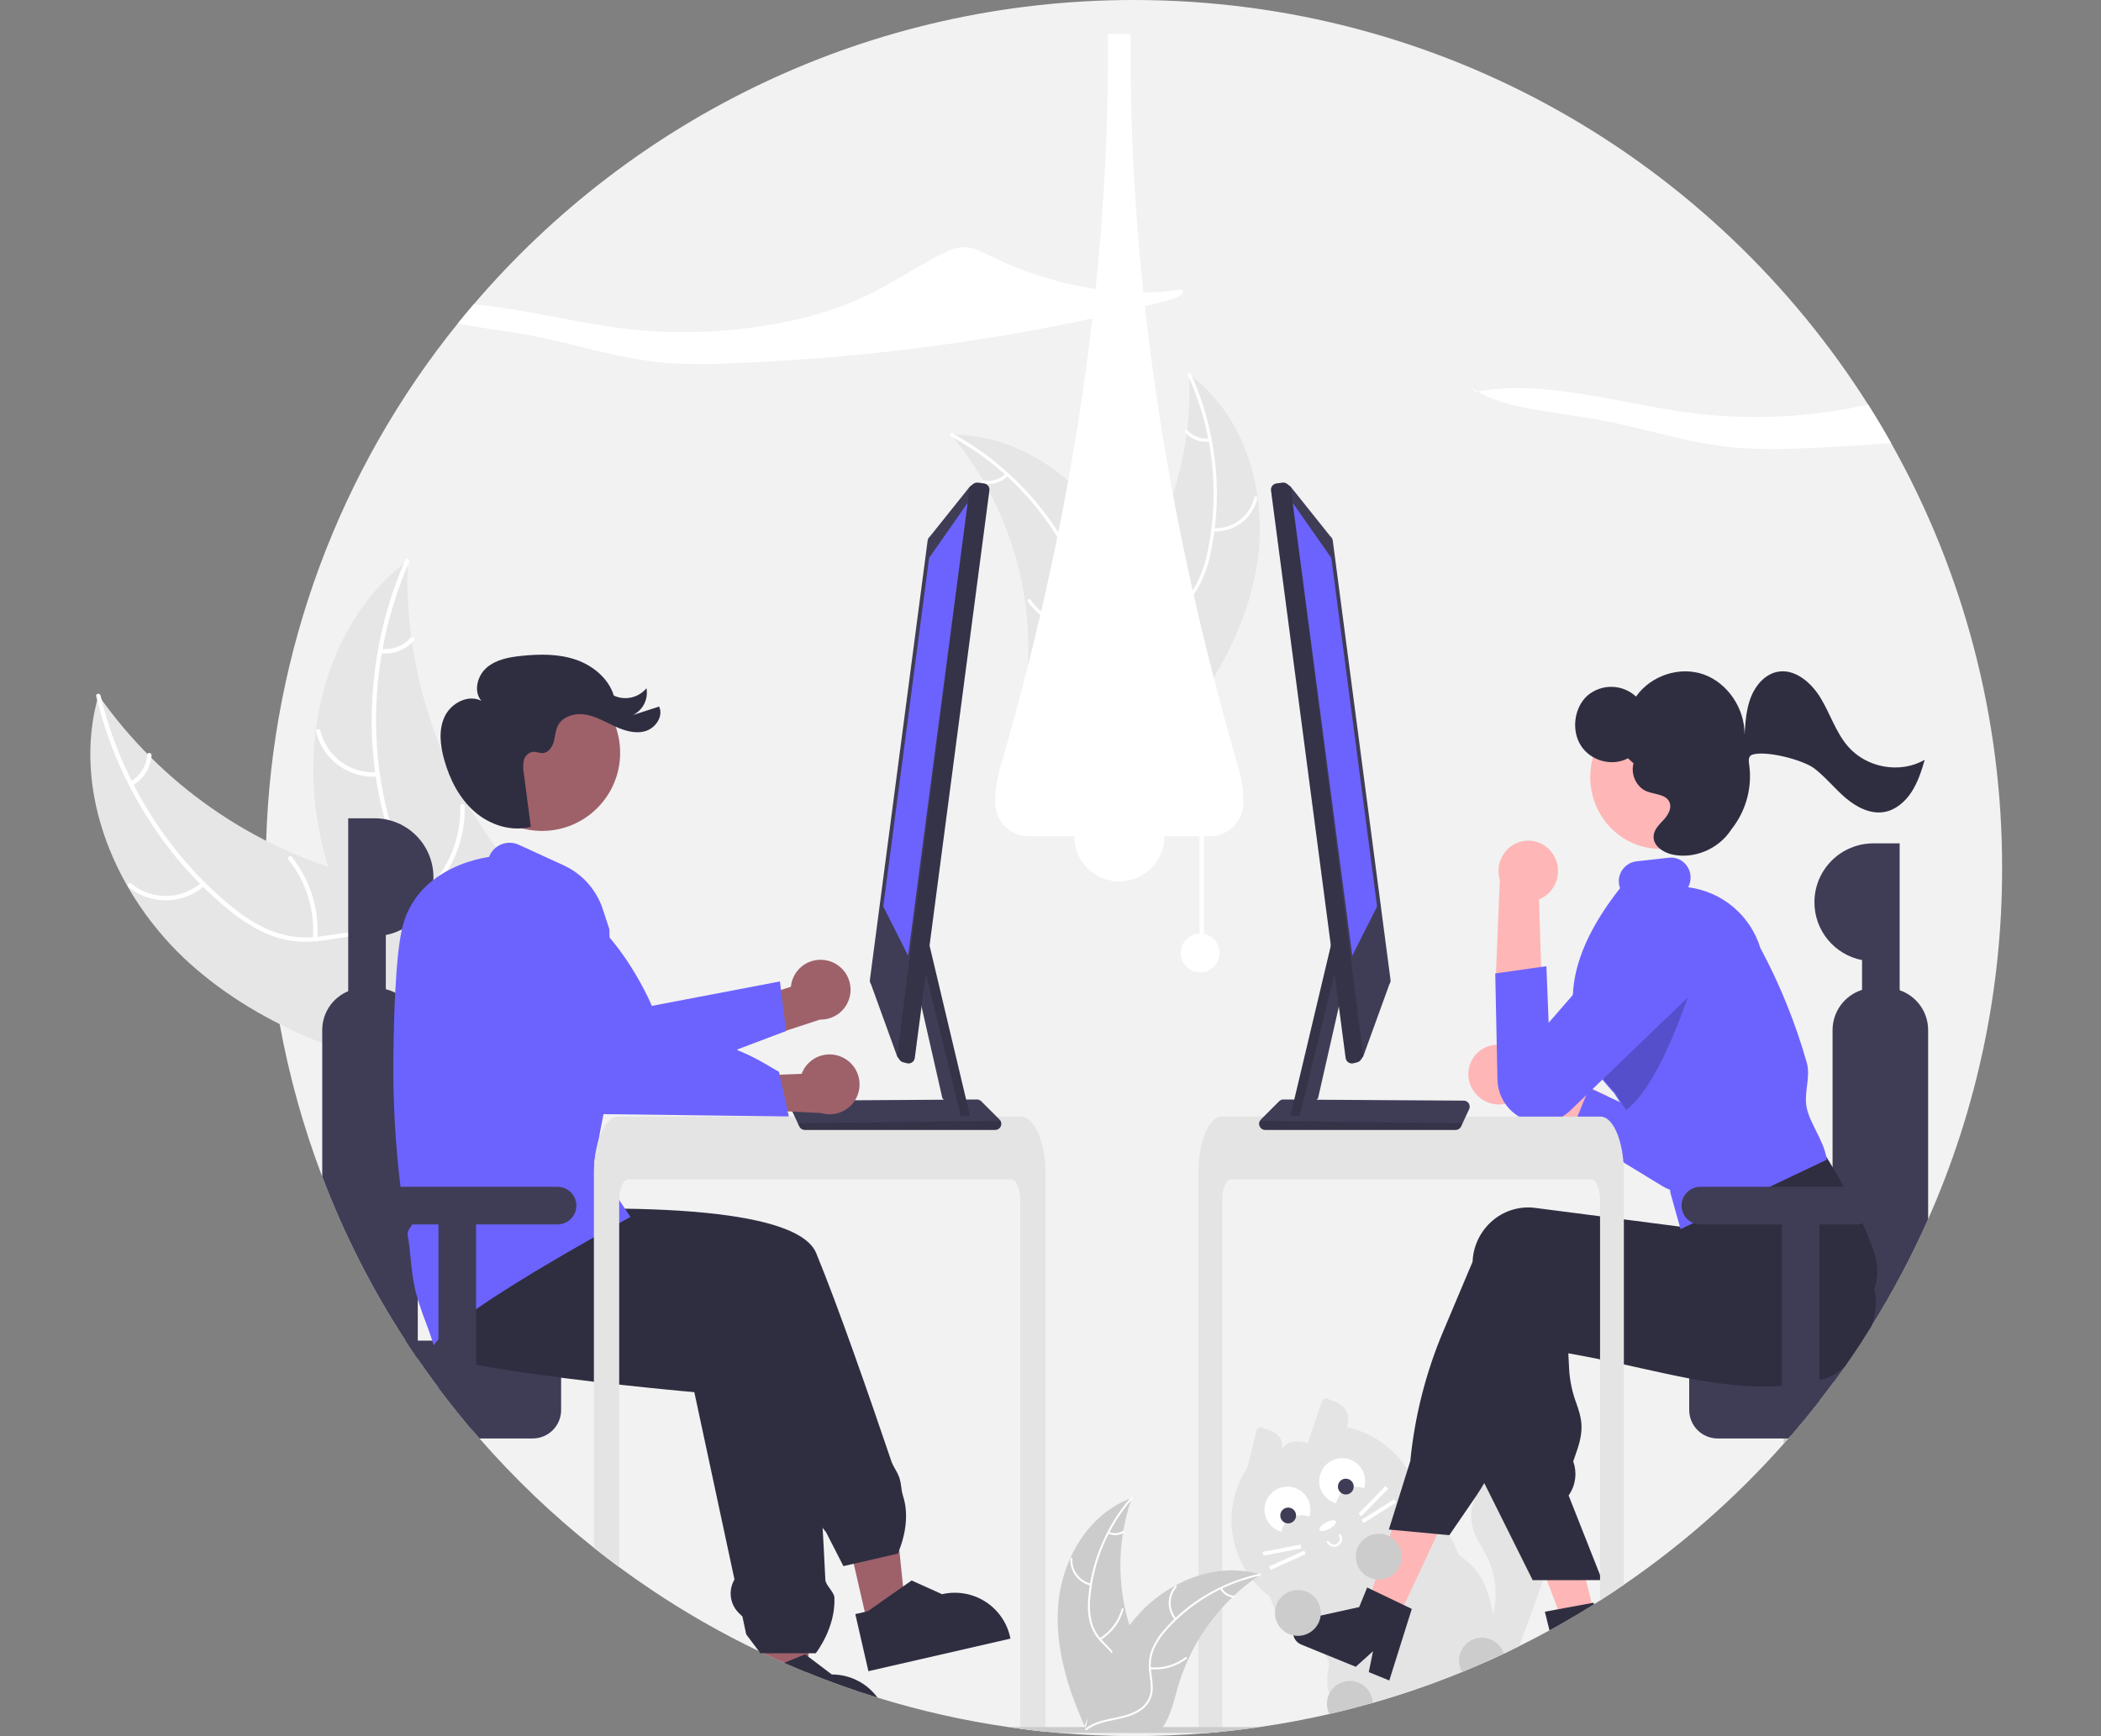 <svg width="121" height="100" viewBox="0 0 121 100" fill="none" xmlns="http://www.w3.org/2000/svg">
<rect x="0" y="0" width="121" height="100" fill="#808080" stroke="none"/>
<g clip-path="url(#clip0_900_1090)">
<path d="M115.304 50C115.315 56.965 113.864 63.855 111.044 70.224C110.953 70.43 110.861 70.635 110.768 70.838C110.721 70.94 110.674 71.041 110.627 71.143C110.579 71.244 110.532 71.347 110.483 71.448C110.421 71.579 110.359 71.708 110.295 71.838C110.216 72.001 110.137 72.163 110.054 72.325C110.044 72.348 110.033 72.37 110.021 72.393C109.952 72.53 109.884 72.667 109.812 72.804C109.798 72.834 109.783 72.864 109.766 72.893C109.685 73.052 109.602 73.212 109.517 73.37V73.372C109.427 73.54 109.337 73.708 109.246 73.875C109.022 74.289 108.791 74.7 108.554 75.106C108.483 75.227 108.413 75.348 108.341 75.468C108.275 75.58 108.209 75.691 108.142 75.802C108.096 75.879 108.049 75.955 108.002 76.031C107.927 76.155 107.851 76.278 107.774 76.401C107.773 76.403 107.773 76.403 107.773 76.404C107.602 76.678 107.427 76.951 107.251 77.222H107.25C107.169 77.348 107.087 77.473 107.005 77.597V77.599C106.756 77.973 106.503 78.343 106.245 78.71V78.711C106.244 78.711 106.243 78.711 106.243 78.712V78.713L106.24 78.716C106.036 79.009 105.827 79.299 105.614 79.587V79.588C105.478 79.773 105.341 79.958 105.203 80.14C105.089 80.289 104.975 80.439 104.859 80.587C104.835 80.62 104.81 80.651 104.784 80.683V80.684C104.753 80.726 104.721 80.766 104.688 80.807V80.808C104.195 81.438 103.688 82.055 103.165 82.66H103.164C103.137 82.693 103.108 82.726 103.079 82.758C103.052 82.79 103.022 82.823 102.993 82.857H102.992C102.948 82.908 102.903 82.959 102.859 83.01C102.815 83.061 102.769 83.112 102.723 83.163V83.165C99.999 86.237 96.909 88.963 93.521 91.282C93.069 91.592 92.612 91.894 92.149 92.188C92.034 92.262 91.92 92.334 91.804 92.406C91.769 92.43 91.734 92.451 91.699 92.473C91.638 92.511 91.576 92.55 91.513 92.588C91.452 92.626 91.39 92.665 91.327 92.702C91.079 92.854 90.829 93.004 90.578 93.151C90.516 93.188 90.452 93.224 90.388 93.262C90.326 93.298 90.263 93.334 90.199 93.37C90.198 93.372 90.197 93.373 90.196 93.374C90.195 93.374 90.193 93.375 90.192 93.375L90.189 93.377L90.187 93.379H90.185C89.871 93.56 89.556 93.738 89.236 93.91C88.665 94.222 88.088 94.522 87.506 94.812C87.361 94.884 87.215 94.955 87.069 95.026C86.948 95.085 86.826 95.143 86.705 95.201C86.672 95.217 86.639 95.233 86.606 95.248C86.504 95.296 86.403 95.343 86.302 95.389C86.193 95.441 86.082 95.491 85.972 95.541C85.849 95.597 85.726 95.652 85.603 95.707C85.139 95.914 84.67 96.114 84.2 96.305C82.521 96.993 80.805 97.587 79.059 98.084C78.978 98.107 78.896 98.131 78.814 98.153C78.067 98.363 77.315 98.555 76.557 98.728C75.234 99.032 73.899 99.282 72.552 99.478C72.549 99.478 72.546 99.479 72.543 99.479C72.382 99.502 72.22 99.525 72.059 99.547C72.046 99.55 72.031 99.552 72.016 99.554C72.014 99.555 72.013 99.555 72.011 99.554C72.011 99.554 72.011 99.555 72.01 99.554C71.831 99.577 71.653 99.601 71.473 99.623C71.461 99.626 71.448 99.627 71.436 99.628C71.269 99.648 71.1 99.668 70.932 99.687C70.751 99.707 70.571 99.726 70.388 99.744C70.25 99.758 70.112 99.772 69.973 99.784C69.961 99.787 69.948 99.788 69.936 99.788C69.81 99.799 69.684 99.811 69.558 99.82C69.553 99.82 69.547 99.822 69.542 99.822C69.432 99.832 69.323 99.839 69.213 99.848C67.922 99.95 66.619 100.001 65.304 100C63.876 100 62.463 99.941 61.064 99.822C61.059 99.822 61.054 99.82 61.049 99.82C60.751 99.796 60.454 99.768 60.157 99.738C60.078 99.731 60.001 99.722 59.922 99.715C59.907 99.713 59.892 99.712 59.877 99.71C59.854 99.707 59.83 99.704 59.805 99.702C59.792 99.701 59.779 99.7 59.766 99.697C59.663 99.686 59.559 99.675 59.455 99.662C59.339 99.648 59.221 99.635 59.105 99.62C58.989 99.606 58.872 99.591 58.756 99.575C58.731 99.572 58.705 99.57 58.68 99.565C58.596 99.555 58.511 99.544 58.427 99.531C58.386 99.526 58.346 99.52 58.306 99.514C58.225 99.502 58.145 99.491 58.064 99.479C58.062 99.479 58.058 99.478 58.056 99.478C55.509 99.11 52.996 98.543 50.538 97.783H50.537C50.404 97.742 50.27 97.7 50.137 97.657C50.097 97.646 50.057 97.633 50.017 97.62C49.67 97.509 49.326 97.394 48.983 97.276C48.511 97.114 48.041 96.944 47.576 96.767C47.448 96.718 47.322 96.67 47.195 96.621C46.942 96.521 46.69 96.421 46.44 96.319C46.012 96.145 45.587 95.965 45.165 95.779H45.164V95.778C44.77 95.605 44.379 95.426 43.991 95.242C43.979 95.239 43.968 95.233 43.958 95.227C43.957 95.227 43.957 95.226 43.956 95.226C43.87 95.186 43.784 95.145 43.698 95.103L43.695 95.102C41.557 94.077 39.494 92.9 37.525 91.579C36.892 91.156 36.271 90.719 35.66 90.268C35.168 89.905 34.682 89.533 34.204 89.152C31.821 87.258 29.616 85.151 27.616 82.857H27.614V82.855C27.473 82.695 27.336 82.535 27.197 82.373V82.372C27.177 82.349 27.158 82.327 27.139 82.304C27.051 82.201 26.965 82.099 26.879 81.994V81.993C26.761 81.854 26.647 81.715 26.534 81.576C26.509 81.546 26.486 81.517 26.462 81.487H26.461V81.486C26.369 81.374 26.278 81.261 26.188 81.147C26.142 81.091 26.097 81.034 26.052 80.976H26.051V80.975C25.779 80.632 25.512 80.286 25.251 79.936V79.935C25.179 79.839 25.108 79.743 25.038 79.646H25.037C24.703 79.195 24.377 78.738 24.061 78.276V78.274C23.941 78.101 23.823 77.926 23.705 77.751C23.588 77.575 23.472 77.399 23.357 77.222H23.356C23.238 77.04 23.12 76.857 23.005 76.673C22.998 76.663 22.992 76.655 22.987 76.646C22.872 76.465 22.759 76.283 22.648 76.1C22.558 75.954 22.47 75.809 22.384 75.663C22.324 75.565 22.265 75.468 22.208 75.368C22.186 75.334 22.168 75.3 22.149 75.268C22.017 75.042 21.887 74.817 21.758 74.59C21.607 74.323 21.457 74.054 21.311 73.784C21.251 73.673 21.192 73.561 21.133 73.449C21.112 73.413 21.093 73.377 21.074 73.339C21.005 73.207 20.935 73.075 20.866 72.941C20.797 72.809 20.729 72.676 20.662 72.542C20.594 72.409 20.527 72.276 20.461 72.141C20.411 72.04 20.361 71.938 20.312 71.837C20.307 71.828 20.303 71.82 20.299 71.811C20.276 71.763 20.253 71.717 20.231 71.67C20.227 71.662 20.223 71.654 20.22 71.646C20.169 71.541 20.119 71.438 20.071 71.333C20.006 71.198 19.943 71.062 19.881 70.926C19.836 70.832 19.794 70.736 19.75 70.64C19.688 70.505 19.627 70.369 19.567 70.232C19.503 70.091 19.442 69.949 19.381 69.807C19.365 69.771 19.35 69.736 19.335 69.7C19.306 69.635 19.279 69.57 19.251 69.505C19.178 69.333 19.105 69.158 19.034 68.985C18.953 68.789 18.874 68.593 18.797 68.397C18.724 68.213 18.652 68.029 18.583 67.845L18.557 67.778V67.777C17.474 64.929 16.654 61.989 16.108 58.991V58.99C15.797 57.279 15.575 55.552 15.445 53.818C15.437 53.723 15.431 53.628 15.425 53.534C15.342 52.36 15.302 51.182 15.304 50C15.304 49.475 15.312 48.953 15.329 48.433C15.652 37.562 19.527 27.097 26.361 18.637C26.662 18.264 26.968 17.896 27.279 17.532C36.448 6.802 50.082 0 65.304 0C83.1 0 98.726 9.298 107.586 23.302C108.047 24.027 108.488 24.766 108.91 25.519C113.115 32.992 115.318 41.425 115.304 50Z" fill="#F2F2F2"/>
<path d="M89.516 89.246C89.337 89.742 89.157 90.238 88.979 90.734C88.945 90.829 88.91 90.923 88.876 91.017C88.42 92.282 87.963 93.547 87.506 94.812C87.362 94.884 87.216 94.955 87.07 95.026C86.949 95.085 86.827 95.143 86.706 95.201C86.672 95.217 86.64 95.233 86.606 95.248C86.505 95.296 86.404 95.343 86.303 95.389C86.193 95.441 86.082 95.491 85.972 95.541C85.849 95.597 85.727 95.652 85.603 95.707C85.539 95.54 85.503 95.363 85.495 95.184C85.49 94.904 85.523 94.624 85.593 94.352C85.702 93.903 85.874 93.463 85.987 93.013C85.994 92.991 85.999 92.969 86.004 92.948C86.257 91.873 86.14 90.744 85.672 89.744C85.39 89.148 84.986 88.606 84.81 87.97C84.658 87.373 84.725 86.741 85.001 86.189C85.103 85.976 85.232 85.775 85.384 85.594C85.42 85.547 85.459 85.504 85.499 85.46C85.865 85.057 86.353 84.784 86.888 84.681C87.911 84.499 88.981 85.044 89.553 85.899C89.788 86.243 89.931 86.641 89.969 87.055C90.031 87.804 89.772 88.539 89.516 89.246Z" fill="#E4E4E4"/>
<path d="M86.69 94.311C86.455 93.878 86.062 93.499 85.988 93.012C85.745 91.451 85.158 90.332 84.187 89.697C83.905 89.514 83.86 89.109 83.687 88.817C83.61 88.686 83.531 88.555 83.45 88.426C83.319 88.213 83.183 88.004 83.041 87.799C82.773 87.403 82.476 87.026 82.155 86.672C82.021 86.524 81.88 86.38 81.734 86.244L81.733 86.243C81.642 86.156 81.55 86.072 81.454 85.991C81.417 85.959 81.378 85.926 81.338 85.894L81.335 85.891C81.167 85.745 80.99 85.609 80.807 85.483C80.384 85.197 79.907 84.999 79.417 85.157C79.224 85.223 79.038 85.308 78.863 85.411C78.773 85.463 78.685 85.516 78.596 85.57C78.536 85.606 78.476 85.642 78.416 85.68C78.368 85.708 78.319 85.737 78.271 85.764C77.894 85.981 77.516 86.194 77.136 86.403C77.081 86.434 77.026 86.464 76.97 86.494H76.969C76.93 86.516 76.89 86.537 76.85 86.559C76.774 86.601 76.697 86.643 76.621 86.684C76.393 86.808 76.164 86.93 75.935 87.051C75.818 87.113 75.7 87.173 75.581 87.233C75.526 87.261 75.471 87.288 75.418 87.317H75.416C75.397 87.327 75.378 87.337 75.358 87.347C75.196 87.43 75.036 87.516 74.882 87.61C74.433 87.88 74.043 88.237 73.736 88.661C73.676 88.743 73.618 88.828 73.566 88.915C73.498 89.028 73.435 89.145 73.379 89.264C73.341 89.345 73.304 89.426 73.272 89.509V89.51C72.965 90.298 72.922 91.164 73.15 91.979V91.98C73.165 92.036 73.181 92.091 73.2 92.146C73.23 92.238 73.263 92.33 73.301 92.42C73.342 92.52 73.388 92.618 73.44 92.713V92.714C73.718 93.188 74.064 93.617 74.468 93.989L74.48 94.001C74.53 94.05 74.581 94.1 74.631 94.148C74.658 94.174 74.687 94.201 74.717 94.226C75.148 94.596 75.846 94.876 76.24 95.257C76.45 95.46 76.574 95.691 76.525 95.979C76.395 96.743 76.424 97.238 76.556 97.556C76.915 98.424 78.043 97.983 78.814 98.153C78.897 98.131 78.979 98.107 79.06 98.084C80.805 97.587 82.522 96.993 84.201 96.305C84.671 96.113 85.14 95.914 85.604 95.707C85.727 95.652 85.849 95.597 85.973 95.541C86.082 95.491 86.193 95.441 86.303 95.389C86.404 95.343 86.505 95.296 86.606 95.248C86.64 95.233 86.672 95.217 86.706 95.201C86.827 95.143 86.949 95.085 87.07 95.026C86.947 94.785 86.818 94.547 86.69 94.311Z" fill="#E4E4E4"/>
<path d="M77.567 82.205C77.829 81.413 77.469 80.891 76.542 80.614C76.51 80.585 76.472 80.565 76.43 80.555C76.388 80.545 76.345 80.546 76.304 80.557C76.262 80.568 76.225 80.589 76.194 80.618C76.163 80.648 76.139 80.685 76.126 80.725L75.317 83.125C74.47 82.908 73.849 83.056 73.714 83.894C74.048 83.041 73.734 82.506 72.793 82.277C72.763 82.247 72.725 82.225 72.683 82.213C72.642 82.201 72.598 82.2 72.556 82.209C72.514 82.219 72.475 82.239 72.443 82.267C72.411 82.296 72.386 82.332 72.372 82.373L71.839 84.534C71.191 85.51 70.872 86.669 70.931 87.841C70.989 89.012 71.421 90.133 72.163 91.041C72.905 91.948 73.919 92.595 75.055 92.884C76.191 93.174 77.39 93.092 78.476 92.65C79.562 92.209 80.479 91.431 81.09 90.43C81.702 89.43 81.978 88.26 81.876 87.092C81.774 85.924 81.301 84.819 80.525 83.94C79.75 83.06 78.713 82.452 77.567 82.205Z" fill="#E4E4E4"/>
<path d="M77.05 89.042C76.941 89.101 76.813 89.114 76.694 89.078C76.576 89.042 76.476 88.96 76.417 88.851C76.409 88.836 76.407 88.817 76.412 88.8C76.417 88.783 76.429 88.769 76.444 88.761C76.46 88.752 76.478 88.751 76.495 88.756C76.512 88.761 76.526 88.772 76.535 88.788C76.577 88.866 76.648 88.924 76.733 88.95C76.817 88.975 76.909 88.966 76.987 88.924C77.065 88.882 77.123 88.811 77.149 88.726C77.174 88.641 77.165 88.55 77.124 88.472C77.115 88.456 77.114 88.438 77.119 88.421C77.124 88.404 77.135 88.39 77.151 88.381C77.166 88.373 77.185 88.371 77.202 88.376C77.219 88.381 77.233 88.393 77.241 88.409C77.3 88.518 77.313 88.646 77.277 88.765C77.241 88.884 77.159 88.984 77.05 89.042Z" fill="white"/>
<path d="M76.561 88.059C76.821 87.919 76.989 87.725 76.935 87.625C76.881 87.525 76.627 87.557 76.367 87.696C76.106 87.836 75.939 88.03 75.993 88.13C76.046 88.231 76.301 88.198 76.561 88.059Z" fill="white"/>
<path d="M73.793 88.228C73.828 88.058 73.901 87.897 74.005 87.757C74.109 87.617 74.243 87.502 74.397 87.42C74.55 87.337 74.72 87.29 74.894 87.28C75.068 87.27 75.242 87.299 75.404 87.364C75.485 87.115 75.491 86.848 75.421 86.596C75.35 86.344 75.206 86.118 75.007 85.948C74.809 85.777 74.564 85.67 74.304 85.638C74.044 85.607 73.781 85.654 73.547 85.772C73.314 85.891 73.121 86.076 72.992 86.304C72.864 86.532 72.806 86.793 72.826 87.054C72.846 87.315 72.943 87.564 73.105 87.77C73.266 87.976 73.486 88.129 73.734 88.211C73.754 88.217 73.773 88.223 73.793 88.228Z" fill="white"/>
<path d="M74.188 87.748C74.439 87.748 74.643 87.544 74.643 87.293C74.643 87.041 74.439 86.837 74.188 86.837C73.937 86.837 73.733 87.041 73.733 87.293C73.733 87.544 73.937 87.748 74.188 87.748Z" fill="#3F3D56"/>
<path d="M76.946 86.59C76.981 86.419 77.053 86.258 77.157 86.118C77.261 85.979 77.395 85.864 77.549 85.781C77.702 85.699 77.872 85.651 78.046 85.641C78.22 85.632 78.394 85.66 78.556 85.725C78.638 85.477 78.643 85.209 78.573 84.957C78.502 84.705 78.359 84.48 78.16 84.309C77.961 84.139 77.716 84.031 77.456 84C77.196 83.969 76.933 84.015 76.7 84.134C76.466 84.252 76.273 84.437 76.145 84.665C76.016 84.893 75.959 85.154 75.978 85.415C75.999 85.676 76.096 85.926 76.257 86.132C76.419 86.337 76.638 86.491 76.887 86.572C76.906 86.579 76.926 86.584 76.946 86.59Z" fill="white"/>
<path d="M77.508 86.084C77.759 86.084 77.963 85.88 77.963 85.629C77.963 85.377 77.759 85.173 77.508 85.173C77.256 85.173 77.053 85.377 77.053 85.629C77.053 85.88 77.256 86.084 77.508 86.084Z" fill="#3F3D56"/>
<path d="M79.793 85.597L78.238 87.181L78.395 87.335L79.95 85.751L79.793 85.597Z" fill="white"/>
<path d="M80.287 86.364L78.408 87.546L78.525 87.732L80.404 86.55L80.287 86.364Z" fill="white"/>
<path d="M74.903 88.971L72.724 89.391L72.765 89.606L74.945 89.187L74.903 88.971Z" fill="white"/>
<path d="M75.113 89.314L73.089 90.226L73.179 90.426L75.203 89.515L75.113 89.314Z" fill="white"/>
<path d="M10.931 55.497C6.668 51.66 4.086 45.559 5.673 40.047C9.253 45.155 14.524 48.831 20.554 50.426C22.881 51.033 25.534 51.465 26.95 53.41C27.831 54.62 28.035 56.218 27.827 57.7C27.618 59.183 27.035 60.582 26.458 61.963L26.488 62.336C20.858 61.24 15.194 59.334 10.931 55.497Z" fill="#E6E6E6"/>
<path d="M5.792 40.065C6.876 44.636 9.426 48.89 13.005 51.943C13.779 52.603 14.622 53.205 15.567 53.594C16.491 53.967 17.497 54.085 18.483 53.937C19.404 53.817 20.332 53.588 21.267 53.694C22.252 53.806 23.075 54.358 23.649 55.153C24.353 56.125 24.665 57.292 24.93 58.444C25.225 59.723 25.511 61.056 26.355 62.101C26.457 62.227 26.255 62.379 26.153 62.252C24.684 60.434 24.885 57.917 23.821 55.907C23.324 54.969 22.542 54.176 21.465 53.979C20.523 53.807 19.566 54.042 18.634 54.172C17.655 54.307 16.709 54.275 15.77 53.943C14.81 53.604 13.942 53.033 13.155 52.396C11.38 50.937 9.846 49.209 8.609 47.273C7.184 45.073 6.147 42.644 5.541 40.094C5.503 39.936 5.755 39.908 5.792 40.065Z" fill="white"/>
<path d="M11.789 51.012C11.187 51.544 10.415 51.845 9.611 51.86C8.808 51.876 8.025 51.605 7.402 51.096C7.276 50.993 7.431 50.793 7.557 50.897C8.136 51.371 8.865 51.623 9.613 51.607C10.362 51.591 11.08 51.308 11.638 50.809C11.759 50.701 11.91 50.904 11.789 51.012Z" fill="white"/>
<path d="M18.023 54.059C18.14 52.42 17.634 50.797 16.607 49.515C16.505 49.388 16.708 49.236 16.809 49.363C17.875 50.7 18.398 52.39 18.274 54.095C18.262 54.258 18.012 54.221 18.023 54.059Z" fill="white"/>
<path d="M7.514 45.017C7.79 44.86 8.023 44.636 8.191 44.367C8.359 44.098 8.458 43.791 8.479 43.474C8.488 43.311 8.739 43.348 8.729 43.51C8.705 43.86 8.595 44.199 8.41 44.497C8.225 44.795 7.969 45.043 7.666 45.22C7.639 45.239 7.605 45.247 7.572 45.242C7.539 45.237 7.51 45.22 7.489 45.194C7.469 45.167 7.46 45.134 7.465 45.1C7.47 45.067 7.488 45.037 7.514 45.017Z" fill="white"/>
<path d="M23.477 32.294C23.473 32.395 23.47 32.497 23.468 32.6C23.431 33.968 23.505 35.336 23.689 36.692C23.701 36.797 23.716 36.903 23.731 37.008C24.21 40.269 25.29 43.413 26.916 46.281C27.564 47.421 28.298 48.511 29.111 49.54C30.235 50.961 31.566 52.412 32.138 54.072C32.199 54.245 32.25 54.421 32.29 54.6L26.94 62.269C26.919 62.281 26.9 62.293 26.879 62.305L26.68 62.621C26.634 62.571 26.587 62.517 26.542 62.467C26.515 62.438 26.49 62.408 26.463 62.379C26.446 62.359 26.429 62.339 26.412 62.322C26.406 62.315 26.4 62.309 26.396 62.303C26.379 62.286 26.366 62.269 26.351 62.253C26.091 61.958 25.833 61.66 25.577 61.36C25.575 61.359 25.575 61.359 25.575 61.356C23.628 59.064 21.855 56.589 20.515 53.924C20.474 53.844 20.432 53.763 20.395 53.679C19.797 52.475 19.299 51.223 18.905 49.938C18.692 49.233 18.514 48.518 18.373 47.795C18.012 45.927 17.948 44.014 18.181 42.126C18.648 38.362 20.313 34.789 23.251 32.469C23.326 32.409 23.4 32.352 23.477 32.294Z" fill="#E6E6E6"/>
<path d="M23.562 32.379C21.676 36.68 21.151 41.613 22.171 46.205C22.391 47.198 22.701 48.186 23.221 49.066C23.735 49.92 24.467 50.62 25.343 51.095C26.151 51.554 27.03 51.93 27.712 52.578C28.431 53.26 28.756 54.196 28.737 55.176C28.713 56.376 28.259 57.496 27.778 58.575C27.243 59.774 26.669 61.011 26.714 62.353C26.719 62.516 26.466 62.515 26.461 62.352C26.383 60.016 28.059 58.127 28.419 55.882C28.587 54.835 28.441 53.73 27.699 52.924C27.051 52.22 26.145 51.831 25.323 51.373C24.46 50.893 23.724 50.297 23.174 49.467C22.611 48.618 22.262 47.64 22.017 46.657C21.479 44.424 21.294 42.12 21.471 39.83C21.659 37.215 22.293 34.652 23.345 32.25C23.41 32.102 23.627 32.231 23.562 32.379Z" fill="white"/>
<path d="M21.76 44.73C20.959 44.792 20.161 44.568 19.51 44.096C18.859 43.625 18.397 42.937 18.206 42.156C18.168 41.998 18.412 41.931 18.45 42.09C18.627 42.817 19.057 43.458 19.664 43.895C20.271 44.333 21.015 44.54 21.761 44.477C21.923 44.464 21.921 44.717 21.76 44.73Z" fill="white"/>
<path d="M24.902 50.916C25.982 49.678 26.555 48.078 26.507 46.435C26.502 46.272 26.755 46.273 26.76 46.436C26.806 48.145 26.207 49.809 25.08 51.096C24.973 51.218 24.795 51.038 24.902 50.916Z" fill="white"/>
<path d="M21.956 37.37C22.271 37.411 22.591 37.372 22.888 37.258C23.184 37.145 23.448 36.959 23.655 36.718C23.761 36.594 23.939 36.774 23.833 36.897C23.603 37.163 23.312 37.367 22.984 37.494C22.657 37.62 22.304 37.664 21.955 37.623C21.922 37.622 21.89 37.608 21.867 37.584C21.844 37.561 21.83 37.529 21.829 37.496C21.829 37.462 21.843 37.431 21.867 37.407C21.89 37.383 21.922 37.37 21.956 37.37Z" fill="white"/>
<path d="M72.348 32.805C73.091 28.695 71.856 24.03 68.485 21.565C68.702 26.102 67.306 30.57 64.546 34.177C63.477 35.565 62.143 36.996 62.195 38.748C62.227 39.837 62.822 40.849 63.603 41.609C64.385 42.369 65.344 42.915 66.293 43.452L66.441 43.68C69.194 40.539 71.605 36.915 72.348 32.805Z" fill="#E6E6E6"/>
<path d="M68.424 21.628C69.853 24.776 70.254 28.295 69.569 31.684C69.434 32.416 69.186 33.122 68.831 33.777C68.465 34.403 67.938 34.92 67.305 35.274C66.721 35.616 66.084 35.898 65.594 36.376C65.346 36.625 65.154 36.923 65.03 37.251C64.905 37.578 64.852 37.929 64.873 38.279C64.901 39.152 65.242 39.963 65.603 40.745C66.004 41.612 66.434 42.508 66.414 43.486C66.411 43.604 66.595 43.601 66.598 43.483C66.632 41.781 65.394 40.421 65.11 38.79C64.978 38.028 65.074 37.223 65.606 36.629C66.072 36.11 66.728 35.818 67.323 35.477C67.945 35.141 68.476 34.657 68.869 34.068C69.256 33.434 69.532 32.738 69.685 32.011C70.056 30.38 70.168 28.701 70.018 27.034C69.856 25.132 69.371 23.271 68.582 21.532C68.533 21.425 68.376 21.521 68.424 21.628Z" fill="white"/>
<path d="M69.854 30.605C70.438 30.643 71.016 30.472 71.486 30.122C71.956 29.773 72.286 29.268 72.417 28.697C72.443 28.582 72.265 28.536 72.239 28.651C72.117 29.183 71.81 29.653 71.372 29.978C70.934 30.302 70.394 30.46 69.851 30.421C69.732 30.413 69.736 30.597 69.854 30.605Z" fill="white"/>
<path d="M67.623 35.14C66.825 34.248 66.393 33.089 66.412 31.892C66.414 31.773 66.23 31.777 66.228 31.895C66.21 33.14 66.663 34.346 67.495 35.272C67.575 35.361 67.702 35.228 67.623 35.14Z" fill="white"/>
<path d="M69.641 25.247C69.412 25.28 69.178 25.255 68.961 25.175C68.744 25.095 68.55 24.962 68.397 24.789C68.319 24.7 68.192 24.832 68.269 24.921C68.439 25.112 68.654 25.258 68.893 25.347C69.133 25.436 69.391 25.465 69.644 25.432C69.668 25.43 69.691 25.42 69.708 25.403C69.725 25.385 69.734 25.362 69.735 25.338C69.734 25.314 69.724 25.291 69.706 25.273C69.689 25.257 69.665 25.247 69.641 25.247Z" fill="white"/>
<path d="M54.776 25.041C54.824 25.098 54.871 25.155 54.918 25.214C55.549 25.985 56.117 26.805 56.616 27.668C56.656 27.734 56.695 27.802 56.732 27.869C57.911 29.96 58.692 32.252 59.035 34.628C59.17 35.574 59.234 36.528 59.224 37.483C59.211 38.803 59.092 40.232 59.504 41.443C59.545 41.57 59.594 41.694 59.651 41.814L66.152 43.844C66.169 43.841 66.186 43.84 66.203 43.837L66.459 43.93C66.463 43.881 66.466 43.829 66.469 43.78C66.472 43.752 66.473 43.723 66.475 43.694C66.476 43.675 66.477 43.656 66.48 43.639C66.48 43.632 66.48 43.626 66.48 43.621C66.482 43.603 66.482 43.587 66.484 43.572C66.502 43.286 66.517 42.999 66.531 42.712C66.531 42.711 66.531 42.711 66.531 42.709C66.629 40.521 66.546 38.306 66.129 36.174C66.117 36.109 66.105 36.044 66.089 35.979C65.896 35.019 65.624 34.076 65.278 33.16C65.086 32.659 64.87 32.169 64.628 31.69C64.003 30.453 63.187 29.323 62.21 28.34C60.263 26.381 57.711 25.067 54.985 25.041C54.915 25.04 54.847 25.04 54.776 25.041Z" fill="#E6E6E6"/>
<path d="M54.765 25.128C57.801 26.782 60.24 29.35 61.733 32.468C62.067 33.133 62.293 33.847 62.404 34.584C62.489 35.304 62.38 36.034 62.088 36.698C61.827 37.323 61.489 37.931 61.385 38.608C61.337 38.956 61.362 39.309 61.461 39.646C61.559 39.982 61.727 40.294 61.954 40.561C62.503 41.242 63.264 41.684 64.022 42.091C64.865 42.542 65.747 42.998 66.32 43.791C66.389 43.887 66.534 43.774 66.465 43.678C65.468 42.298 63.66 41.958 62.452 40.826C61.888 40.298 61.479 39.597 61.547 38.802C61.606 38.107 61.955 37.479 62.224 36.849C62.519 36.206 62.651 35.5 62.61 34.793C62.537 34.054 62.339 33.332 62.023 32.66C61.337 31.134 60.416 29.725 59.292 28.486C58.018 27.064 56.51 25.87 54.833 24.957C54.73 24.901 54.662 25.072 54.765 25.128Z" fill="white"/>
<path d="M61.312 31.436C61.801 31.114 62.16 30.629 62.324 30.067C62.489 29.506 62.448 28.904 62.21 28.369C62.161 28.261 61.991 28.331 62.04 28.439C62.263 28.937 62.3 29.498 62.146 30.02C61.992 30.543 61.656 30.994 61.199 31.291C61.099 31.355 61.213 31.5 61.312 31.436Z" fill="white"/>
<path d="M62.261 36.399C61.087 36.167 60.044 35.502 59.338 34.535C59.269 34.439 59.124 34.552 59.193 34.648C59.929 35.653 61.016 36.343 62.239 36.582C62.355 36.604 62.377 36.421 62.261 36.399Z" fill="white"/>
<path d="M57.916 27.286C57.753 27.45 57.551 27.57 57.33 27.637C57.108 27.704 56.873 27.715 56.647 27.668C56.531 27.644 56.509 27.827 56.624 27.851C56.875 27.901 57.134 27.889 57.379 27.816C57.624 27.742 57.847 27.61 58.029 27.431C58.048 27.415 58.06 27.393 58.063 27.369C58.066 27.345 58.059 27.321 58.045 27.302C58.03 27.282 58.008 27.27 57.984 27.267C57.96 27.264 57.935 27.271 57.916 27.286Z" fill="white"/>
<path d="M21.57 47.134C22.47 47.134 23.333 47.492 23.969 48.128C24.606 48.765 24.963 49.628 24.963 50.528C24.963 51.315 24.689 52.078 24.189 52.685C23.688 53.293 22.992 53.707 22.22 53.858V59.408H20.054V47.134H21.57Z" fill="#3F3D56"/>
<path d="M104.689 79.645V80.808C104.196 81.437 103.689 82.054 103.166 82.659C103.11 82.725 103.053 82.79 102.994 82.856C102.906 82.96 102.815 83.062 102.724 83.164V79.645H104.689Z" fill="#CACACA"/>
<path d="M98.923 77.221C98.488 77.222 98.072 77.395 97.765 77.702C97.457 78.009 97.285 78.425 97.284 78.86V81.218C97.285 81.652 97.457 82.069 97.765 82.376C98.072 82.683 98.488 82.856 98.923 82.856H102.994C103.052 82.79 103.11 82.725 103.166 82.659C103.688 82.054 104.196 81.437 104.688 80.808C104.721 80.766 104.753 80.725 104.784 80.684C105.066 80.324 105.343 79.957 105.615 79.588C105.827 79.299 106.037 79.007 106.243 78.713C106.244 78.712 106.246 78.712 106.246 78.71C106.59 78.221 106.925 77.725 107.252 77.221H98.923Z" fill="#3F3D56"/>
<path d="M109.405 57.039C109.155 56.953 108.892 56.909 108.627 56.91H107.957C107.714 56.91 107.471 56.947 107.238 57.018C106.746 57.173 106.317 57.48 106.012 57.895C105.707 58.31 105.542 58.812 105.541 59.328V78.997C105.541 79.071 105.545 79.143 105.551 79.214C105.562 79.34 105.583 79.465 105.615 79.588C105.827 79.299 106.037 79.007 106.243 78.713C106.244 78.712 106.246 78.712 106.246 78.71C106.59 78.222 106.925 77.725 107.252 77.222C107.428 76.951 107.602 76.678 107.773 76.404C109.007 74.423 110.101 72.358 111.045 70.224V59.328C111.044 58.823 110.886 58.331 110.592 57.921C110.298 57.51 109.883 57.202 109.405 57.039Z" fill="#3F3D56"/>
<path d="M26.88 79.645V81.993C26.319 81.322 25.776 80.637 25.253 79.936C25.18 79.84 25.109 79.743 25.038 79.645H26.88Z" fill="#CACACA"/>
<path d="M30.679 77.221H23.356C23.587 77.577 23.822 77.928 24.061 78.275C24.378 78.738 24.703 79.194 25.037 79.645C25.108 79.743 25.179 79.84 25.252 79.936C25.777 80.637 26.319 81.322 26.879 81.993C26.984 82.12 27.09 82.246 27.197 82.372C27.334 82.534 27.473 82.696 27.615 82.856H30.679C31.114 82.856 31.53 82.683 31.837 82.376C32.144 82.068 32.316 81.652 32.316 81.218V78.86C32.316 78.426 32.144 78.009 31.837 77.702C31.53 77.395 31.114 77.222 30.679 77.221Z" fill="#3F3D56"/>
<path d="M22.761 57.183C22.416 57.004 22.032 56.91 21.644 56.91H20.975C20.659 56.909 20.346 56.972 20.054 57.093C19.611 57.276 19.233 57.586 18.967 57.983C18.701 58.381 18.558 58.849 18.558 59.328V67.778C19.817 71.088 21.425 74.253 23.357 77.222C23.587 77.577 23.822 77.928 24.061 78.275V59.328C24.061 58.885 23.94 58.452 23.71 58.074C23.481 57.696 23.153 57.388 22.761 57.183Z" fill="#3F3D56"/>
<path d="M50.001 93.702L52.197 93.198L51.298 84.486L48.057 85.23L50.001 93.702Z" fill="#9E616A"/>
<path d="M51.999 86.143C51.954 85.989 51.924 85.832 51.908 85.673C51.89 85.485 51.853 85.299 51.798 85.118C51.736 84.953 51.659 84.795 51.568 84.644C51.524 84.564 51.478 84.485 51.437 84.403C51.395 84.323 51.36 84.239 51.33 84.153C50.044 80.356 48.25 75.197 47.005 72.177C46.273 70.4 41.772 69.809 37.525 69.658C37.008 69.639 36.494 69.627 35.992 69.621C35.818 69.618 35.646 69.615 35.475 69.614C35.039 69.612 34.614 69.612 34.205 69.617C34.151 69.617 34.098 69.617 34.044 69.618C33.746 69.621 33.457 69.625 33.178 69.63C31.255 69.668 29.842 69.755 29.59 69.771L27.347 68.361L26.909 68.086L26.863 68.361L26.51 70.463L25.908 74.051L27.418 74.475L28.398 74.749L34.205 76.377L35.439 76.724L35.447 76.727L37.525 76.723L43.209 76.713L43.483 77.44C43.385 77.593 43.32 77.765 43.293 77.945C43.266 78.125 43.278 78.308 43.328 78.483C43.377 78.659 43.464 78.821 43.581 78.96C43.698 79.099 43.844 79.212 44.008 79.29L44.221 79.391L46.818 86.264C46.826 86.885 47.02 87.491 47.376 88.001C47.419 88.064 47.467 88.127 47.517 88.188L47.574 88.256L48.573 90.21L49.168 90.073L51.699 89.493L51.711 89.468C51.712 89.465 51.745 89.396 51.792 89.276V89.273C51.99 88.778 52.429 87.425 51.999 86.143Z" fill="#2F2E41"/>
<path d="M58.17 94.281C58.076 93.862 57.899 93.466 57.651 93.116C57.403 92.766 57.088 92.468 56.724 92.24C56.36 92.012 55.955 91.858 55.531 91.787C55.108 91.716 54.675 91.73 54.256 91.827L52.502 91.036L52.011 91.381L49.973 92.81L49.805 92.849L49.259 92.973L50.013 96.261L58.195 94.385L58.17 94.281Z" fill="#2F2E41"/>
<path d="M47.317 89.212L46.575 95.227L46.55 95.424L46.44 96.32C46.012 96.145 45.586 95.965 45.164 95.779C44.77 95.606 44.379 95.427 43.991 95.243V89.213L47.317 89.212Z" fill="#9E616A"/>
<path d="M31.218 47.861C33.702 47.861 35.715 45.847 35.715 43.363C35.715 40.879 33.702 38.865 31.218 38.865C28.733 38.865 26.72 40.879 26.72 43.363C26.72 45.847 28.733 47.861 31.218 47.861Z" fill="#9E616A"/>
<path d="M47.795 91.507C47.67 91.336 47.54 91.158 47.533 90.987C47.504 90.385 47.474 89.789 47.443 89.205C47.421 88.797 47.398 88.395 47.376 88.001C47.373 87.951 47.37 87.901 47.367 87.852C47.328 87.2 47.522 86.512 47.707 85.845C47.769 85.627 47.83 85.406 47.885 85.185C48.022 84.694 48.079 84.183 48.055 83.673C47.736 79.634 46.31 75.836 45.67 75.197C44.697 74.224 40.3 71.977 37.525 70.611C37.033 70.367 36.592 70.153 36.23 69.978C35.909 69.823 35.651 69.699 35.475 69.614C35.341 69.551 35.254 69.51 35.224 69.495L35.209 69.487L34.205 69.599L34.044 69.618L33.159 69.718L27.399 70.364L26.51 70.463L25.252 70.606L24.116 70.733L24.074 70.736L24.067 70.779C24.067 70.78 24.064 70.789 24.061 70.805C23.866 72.038 23.866 73.293 24.061 74.526C24.209 75.362 24.487 76.213 24.98 76.928C25.048 77.026 25.118 77.119 25.192 77.209C25.195 77.214 25.198 77.218 25.202 77.222C25.219 77.241 25.235 77.261 25.252 77.281V77.283C25.817 77.939 26.575 78.401 27.418 78.6C27.543 78.634 27.67 78.662 27.801 78.684C29.196 78.931 30.772 79.158 32.317 79.357C32.957 79.44 33.592 79.517 34.205 79.589C35.433 79.734 36.58 79.856 37.525 79.953C38.85 80.088 39.78 80.172 39.987 80.189L42.3 90.98C42.118 91.287 42.046 91.646 42.094 91.999C42.143 92.353 42.309 92.679 42.566 92.926L42.756 93.109L42.975 94.137L43.699 95.104L43.79 95.227H46.98L46.998 95.205C47.009 95.19 48.131 93.749 48.055 92.032C48.048 91.855 47.924 91.687 47.795 91.507Z" fill="#2F2E41"/>
<path d="M47.707 55.343C47.465 55.277 47.212 55.265 46.965 55.307C46.718 55.349 46.484 55.445 46.278 55.588C46.072 55.731 45.9 55.917 45.774 56.134C45.648 56.35 45.571 56.592 45.549 56.841L41.812 58.009L41.967 60.453L47.222 58.73C47.644 58.74 48.054 58.595 48.376 58.323C48.698 58.05 48.909 57.669 48.969 57.252C49.029 56.834 48.933 56.41 48.701 56.058C48.468 55.706 48.115 55.452 47.707 55.343Z" fill="#9E616A"/>
<path d="M45.269 59.388L42.476 60.445L42.405 60.584C42.32 60.748 42.204 60.894 42.062 61.014C41.921 61.133 41.758 61.224 41.581 61.28C41.405 61.337 41.219 61.358 41.035 61.342C40.851 61.327 40.671 61.275 40.507 61.19L34.228 63.567C34.228 63.567 31.425 60.761 29.429 58.257L30.109 54.073C30.267 53.102 30.602 52.168 31.097 51.319C35.191 52.216 37.541 57.939 37.541 57.939L44.918 56.531L45.269 59.388Z" fill="#6C63FF"/>
<path d="M30.579 47.62C29.453 47.925 28.211 47.52 27.333 46.753C26.454 45.986 25.904 44.9 25.587 43.777C25.355 42.955 25.245 42.042 25.611 41.27C25.977 40.498 26.963 39.978 27.723 40.368C27.254 39.821 27.488 38.918 28.036 38.45C28.583 37.983 29.335 37.849 30.052 37.776C31.091 37.67 32.165 37.658 33.154 37.995C34.143 38.331 35.041 39.067 35.351 40.065C35.667 40.212 36.023 40.251 36.363 40.174C36.703 40.097 37.009 39.91 37.231 39.641C37.288 39.95 37.242 40.269 37.1 40.548C36.958 40.828 36.727 41.053 36.444 41.189L37.959 40.698C38.22 41.249 37.764 41.932 37.179 42.109C36.596 42.286 35.965 42.093 35.411 41.837C34.857 41.582 34.32 41.259 33.718 41.16C33.116 41.06 32.409 41.254 32.13 41.797C31.985 42.081 31.977 42.414 31.892 42.722C31.808 43.03 31.593 43.35 31.274 43.375C31.073 43.391 30.876 43.284 30.675 43.306C30.552 43.33 30.439 43.389 30.349 43.477C30.259 43.565 30.197 43.677 30.17 43.8C30.12 44.045 30.119 44.299 30.168 44.545L30.553 47.487L30.579 47.62Z" fill="#2F2E41"/>
<path d="M36.23 69.978L35.992 69.62L34.253 67.013L34.218 66.962L34.756 64.174L34.923 63.304L35.288 61.41L35.182 57.074L35.106 54.007L35.095 53.526L34.71 52.351C34.527 51.802 34.234 51.296 33.848 50.865C33.462 50.433 32.991 50.086 32.465 49.844L29.872 48.657C29.567 48.518 29.219 48.506 28.905 48.623C28.59 48.741 28.336 48.978 28.197 49.283C28.186 49.309 28.175 49.335 28.165 49.361C27.809 49.41 26.267 49.669 24.959 50.684C24.043 51.381 23.403 52.38 23.154 53.505C23.151 53.513 23.15 53.522 23.147 53.531C22.974 54.305 22.844 55.527 22.761 57.183C22.705 58.278 22.669 59.56 22.655 61.031C22.632 63.482 22.77 65.932 23.068 68.365C23.096 68.597 23.126 68.827 23.157 69.059C23.183 69.254 23.371 69.44 23.551 69.618C23.717 69.781 23.888 69.951 23.912 70.104C23.933 70.239 23.847 70.38 23.745 70.527C23.732 70.546 23.718 70.564 23.706 70.583C23.579 70.764 23.448 70.952 23.482 71.15C23.56 71.597 23.606 72.051 23.65 72.49C23.699 73.094 23.786 73.694 23.912 74.287C23.955 74.47 24.005 74.653 24.061 74.836C24.192 75.266 24.351 75.695 24.505 76.114C24.639 76.478 24.777 76.852 24.894 77.221C24.917 77.29 24.938 77.357 24.958 77.425L24.968 77.46L25.004 77.466H25.006C25.056 77.378 25.114 77.296 25.181 77.221C25.184 77.217 25.188 77.213 25.192 77.209C25.21 77.188 25.23 77.165 25.252 77.142C25.525 76.844 26.119 76.309 27.418 75.407C27.709 75.207 28.034 74.988 28.398 74.749C29.733 73.875 31.599 72.736 34.205 71.266C34.858 70.897 35.559 70.507 36.308 70.096L36.23 69.978Z" fill="#6C63FF"/>
<path d="M50.216 97.407C49.913 97.103 49.553 96.862 49.157 96.698C48.76 96.534 48.335 96.45 47.906 96.451L46.55 95.424L46.372 95.288L45.165 95.779C45.587 95.965 46.013 96.145 46.441 96.32C47.779 96.866 49.145 97.354 50.539 97.784C50.441 97.65 50.333 97.525 50.216 97.407Z" fill="#2F2E41"/>
<path d="M80.32 93.617L78.622 92.805L80.954 85.71L83.459 86.908L80.32 93.617Z" fill="#FFB6B6"/>
<path d="M91.7 92.473C91.206 92.781 90.706 93.081 90.2 93.371V93.375L90.193 93.376L90.19 93.377L89.998 93.425L89.723 92.697L89.087 91.017L87.353 86.441L90.048 85.776L90.2 86.394L91.34 91.016L91.666 92.338L91.7 92.473Z" fill="#FFB6B6"/>
<path d="M84.828 62.777C85.07 63.171 85.456 63.454 85.904 63.566C86.352 63.678 86.826 63.611 87.225 63.379C87.305 63.33 87.381 63.275 87.452 63.214L92.819 66.294L92.586 63.132L87.525 60.692C87.25 60.416 86.891 60.238 86.504 60.188C86.117 60.138 85.724 60.217 85.387 60.414C85.001 60.645 84.723 61.021 84.614 61.458C84.505 61.894 84.574 62.356 84.806 62.742C84.813 62.754 84.82 62.766 84.828 62.777Z" fill="#FFB6B6"/>
<path d="M90.512 65.134L91.46 65.712L95.721 68.31C96.001 68.485 96.312 68.603 96.637 68.658C96.963 68.713 97.296 68.703 97.617 68.629C97.939 68.555 98.242 68.418 98.511 68.227C98.78 68.035 99.008 67.793 99.183 67.513L99.184 67.511C99.5 66.991 99.611 66.373 99.498 65.776L97.604 56.315C97.534 55.944 97.385 55.592 97.166 55.283C96.948 54.975 96.665 54.718 96.338 54.528C96.011 54.339 95.647 54.223 95.27 54.188C94.894 54.152 94.515 54.198 94.158 54.323C93.558 54.534 93.062 54.965 92.769 55.529C92.476 56.093 92.409 56.748 92.581 57.359L94.561 64.073L91.526 62.658L90.512 65.134Z" fill="#6C63FF"/>
<path d="M107.982 74.462C107.981 74.458 107.978 74.445 107.975 74.424L107.971 74.41C107.962 74.365 107.952 74.315 107.941 74.26C107.686 72.997 107.36 71.749 106.962 70.523C106.727 69.772 106.414 69.048 106.031 68.361C106.018 68.339 106.004 68.316 105.991 68.294L105.945 68.219L105.557 68.361L105.542 68.366L99.647 70.527L97.942 71.152L97.888 71.172L97.598 72.356L93.522 71.829L90.2 71.398L89.246 71.275C88.833 71.221 88.413 71.25 88.01 71.36C87.608 71.47 87.232 71.659 86.903 71.916C86.561 72.182 86.274 72.513 86.061 72.891C85.847 73.268 85.711 73.685 85.66 74.115C85.648 74.21 85.64 74.306 85.637 74.401L85.349 85.145V85.159L85.482 85.426L88.269 91.017H90.2L91.34 91.016H92.266L90.34 86.142L90.383 86.076C90.565 85.798 90.679 85.482 90.717 85.152C90.756 84.823 90.717 84.489 90.604 84.177L90.821 83.548C91.271 82.25 91.058 81.627 90.789 80.839C90.547 80.198 90.405 79.524 90.367 78.84L90.323 77.951C91.453 78.149 92.507 78.37 93.522 78.592C93.861 78.665 94.197 78.74 94.529 78.815C95.476 79.026 96.39 79.229 97.285 79.398C99.098 79.744 100.835 79.955 102.619 79.824C102.654 79.821 102.689 79.819 102.724 79.815C103.158 79.78 103.594 79.724 104.036 79.645C104.284 79.6 104.533 79.549 104.785 79.49C104.855 79.472 104.926 79.455 104.996 79.437C105.19 79.386 105.376 79.311 105.552 79.214C105.801 79.075 106.034 78.906 106.244 78.713C106.245 78.712 106.246 78.712 106.246 78.71C106.591 78.222 106.926 77.725 107.253 77.222C107.428 76.951 107.603 76.678 107.774 76.403C108.023 75.719 108.118 75.028 107.982 74.462Z" fill="#2F2E41"/>
<path d="M108.022 72.443C108.004 72.364 107.98 72.282 107.955 72.204C107.757 71.609 107.527 71.025 107.264 70.456C106.97 69.808 106.617 69.113 106.197 68.361C105.994 67.997 105.775 67.618 105.541 67.225C105.424 67.028 105.302 66.827 105.176 66.623C105.171 66.614 105.166 66.604 105.16 66.596L105.123 66.536L99.291 67.316L97.118 67.607L96.989 68.689L96.958 68.957C96.956 68.957 96.956 68.957 96.958 68.958L96.87 69.689V69.69L96.754 70.655L96.744 70.654L93.521 70.236L90.2 69.806L88.415 69.576C88.002 69.522 87.582 69.551 87.179 69.661C86.777 69.771 86.401 69.96 86.072 70.216C85.73 70.482 85.443 70.814 85.23 71.191C85.016 71.569 84.88 71.985 84.829 72.416C84.818 72.503 84.811 72.593 84.807 72.681L83.124 76.67C82.116 79.056 81.475 81.58 81.221 84.157L79.986 88.103L80.162 88.119L82.778 88.362L83.469 88.427L84.99 86.207C85.163 85.953 85.328 85.693 85.481 85.426C85.734 84.99 85.958 84.539 86.153 84.074L89.444 76.244C89.698 76.287 89.95 76.329 90.2 76.369C91.353 76.556 92.46 76.708 93.521 76.826C96.971 77.212 99.959 77.241 102.619 76.915C103.365 76.824 104.087 76.704 104.784 76.556C105.04 76.502 105.292 76.444 105.541 76.382C105.6 76.369 105.657 76.355 105.715 76.34C106.23 76.207 106.704 75.947 107.092 75.584C107.481 75.22 107.773 74.765 107.94 74.26C108.14 73.675 108.169 73.044 108.022 72.443Z" fill="#2F2E41"/>
<path d="M95.62 48.894C97.848 48.894 99.654 47.047 99.654 44.769C99.654 42.491 97.848 40.644 95.62 40.644C93.391 40.644 91.585 42.491 91.585 44.769C91.585 47.047 93.391 48.894 95.62 48.894Z" fill="#FFB6B6"/>
<path d="M105.2 66.761C105.194 66.715 105.186 66.669 105.176 66.623C105.08 66.117 104.831 65.621 104.59 65.139C104.361 64.68 104.143 64.246 104.053 63.815C103.964 63.39 104.017 62.963 104.068 62.552C104.123 62.106 104.18 61.644 104.052 61.197C103.4 58.91 102.506 56.701 101.383 54.606C101.1 53.684 100.557 52.864 99.82 52.243C99.082 51.623 98.181 51.228 97.225 51.107C97.337 50.898 97.383 50.661 97.358 50.426C97.343 50.274 97.297 50.127 97.224 49.992C97.151 49.858 97.052 49.74 96.933 49.644C96.819 49.552 96.687 49.483 96.546 49.442C96.405 49.401 96.257 49.389 96.112 49.405L94.236 49.615C93.936 49.653 93.662 49.808 93.475 50.047C93.288 50.285 93.203 50.588 93.237 50.889C93.248 50.981 93.269 51.072 93.3 51.16C91.559 53.377 90.665 55.397 90.583 57.308V57.309C90.573 57.529 90.574 57.75 90.587 57.971C90.626 58.684 90.781 59.386 91.045 60.05C91.358 60.816 91.776 61.535 92.287 62.185C92.392 62.318 92.501 62.447 92.613 62.574C92.718 62.699 92.835 62.83 92.964 62.967L93.292 63.481L93.598 63.961L95.231 67.73L96.063 67.703L96.179 68.532L96.206 68.725L96.745 70.654L96.785 70.799L97.522 70.448L101.918 68.361L105.205 66.8L105.2 66.761Z" fill="#6C63FF"/>
<path opacity="0.2" d="M91.095 60.029C91.47 60.948 91.997 61.796 92.654 62.539C92.766 62.673 92.885 62.805 93.009 62.938L93.647 63.939C96 62.176 97.906 55.232 97.906 55.232L95.252 54.715L91.095 60.029Z" fill="black"/>
<path d="M89.487 49.279C89.72 49.678 89.787 50.153 89.676 50.601C89.564 51.049 89.281 51.436 88.888 51.679C88.808 51.727 88.723 51.769 88.636 51.803L88.824 57.988L86.145 56.302L86.378 50.687C86.264 50.313 86.277 49.913 86.415 49.547C86.552 49.182 86.807 48.872 87.139 48.667C87.524 48.434 87.984 48.364 88.42 48.471C88.856 48.579 89.232 48.855 89.464 49.239C89.472 49.252 89.48 49.265 89.487 49.279Z" fill="#FFB6B6"/>
<path d="M89.06 55.653L86.114 56.072L86.241 62.172C86.248 62.607 86.367 63.033 86.585 63.409C86.803 63.786 87.115 64.1 87.489 64.323C87.946 64.591 88.478 64.704 89.004 64.645C89.531 64.585 90.024 64.355 90.409 63.991L97.363 57.302C97.853 56.838 98.145 56.204 98.182 55.531C98.218 54.857 97.994 54.196 97.558 53.682C97.13 53.175 96.518 52.859 95.857 52.804C95.196 52.748 94.54 52.957 94.034 53.385C94.014 53.402 93.995 53.419 93.975 53.437C93.906 53.498 93.841 53.563 93.779 53.632L89.188 58.914L89.06 55.653Z" fill="#6C63FF"/>
<path d="M91.775 92.317L91.666 92.338L90.2 92.608L89.723 92.697L88.971 92.835L89.237 93.911C89.558 93.738 89.875 93.559 90.19 93.377L90.193 93.376L90.2 93.375V93.371C90.706 93.082 91.206 92.783 91.7 92.473C91.735 92.452 91.77 92.431 91.805 92.407L91.775 92.317Z" fill="#2F2E41"/>
<path d="M80.862 92.458L79.025 91.578L78.737 91.44L78.277 92.569L75.065 93.276C74.906 93.311 74.762 93.396 74.655 93.518C74.548 93.64 74.483 93.793 74.469 93.956C74.455 94.118 74.493 94.28 74.578 94.418C74.663 94.557 74.79 94.665 74.94 94.727L78.079 96.007L79.075 95.111L78.83 96.314L80.012 96.796L81.308 92.673L80.862 92.458Z" fill="#2F2E41"/>
<path d="M106.416 42.98C105.73 42.18 105.404 41.119 104.856 40.211C104.308 39.303 103.354 38.49 102.346 38.701C101.651 38.847 101.114 39.46 100.842 40.144C100.57 40.827 100.52 41.581 100.472 42.32C100.489 40.802 99.489 39.331 98.112 38.846C96.734 38.362 95.086 38.902 94.221 40.122C93.843 39.772 93.35 39.572 92.835 39.562C92.32 39.551 91.82 39.729 91.427 40.063C90.653 40.755 90.482 42.072 91.051 42.954C91.621 43.837 92.853 44.165 93.758 43.676L94.078 43.97C93.898 44.6 94.247 45.344 94.834 45.581C95.31 45.773 95.982 45.741 96.16 46.24C96.284 46.589 96.052 46.962 95.804 47.23C95.557 47.498 95.263 47.775 95.234 48.146C95.189 48.706 95.767 49.098 96.293 49.217C97.561 49.501 98.969 48.914 99.7 47.795C99.714 47.773 99.729 47.752 99.746 47.73C100.156 47.206 100.455 46.603 100.624 45.959C100.793 45.315 100.83 44.644 100.731 43.985C100.69 43.726 100.731 43.534 100.909 43.473C101.68 43.208 103.84 43.764 104.494 44.266C105.147 44.768 105.671 45.433 106.3 45.968C106.93 46.502 107.732 46.915 108.532 46.769C109.172 46.653 109.717 46.188 110.083 45.627C110.45 45.066 110.66 44.413 110.849 43.763C109.434 44.581 107.496 44.239 106.416 42.98Z" fill="#2F2E41"/>
<path d="M93.521 67.566V91.282C93.07 91.593 92.613 91.895 92.15 92.189V69.139C92.15 68.47 91.925 67.928 91.65 67.927H70.89C70.614 67.928 70.39 68.47 70.389 69.139V99.745C70.112 99.772 69.835 99.798 69.559 99.821C69.444 99.831 69.328 99.84 69.213 99.848C69.147 99.726 69.082 99.603 69.018 99.478V67.566C69.018 67.382 69.025 67.196 69.037 67.013C69.15 65.457 69.707 64.32 70.359 64.317H92.18C92.259 64.317 92.337 64.334 92.409 64.366C92.955 64.598 93.387 65.615 93.495 66.93C93.513 67.14 93.523 67.353 93.521 67.566Z" fill="#E4E4E4"/>
<path d="M60.213 67.566V99.65C60.194 99.68 60.175 99.709 60.157 99.739C59.688 99.691 59.221 99.637 58.757 99.575V69.139C58.757 68.47 58.518 67.928 58.225 67.927H36.192C35.899 67.928 35.66 68.47 35.66 69.139V90.268C35.168 89.906 34.682 89.534 34.204 89.152V67.566C34.204 67.382 34.212 67.196 34.225 67.013C34.344 65.457 34.936 64.32 35.629 64.317H58.788C58.871 64.317 58.954 64.334 59.031 64.366C59.611 64.598 60.069 65.615 60.185 66.93C60.204 67.14 60.213 67.353 60.213 67.566Z" fill="#E4E4E4"/>
<path d="M52.829 56.904L54.273 63.258L55.196 64.268H55.861L53.118 52.717L52.982 54.679V54.68L52.829 56.904Z" fill="#3F3D56"/>
<path d="M57.637 64.593C57.633 64.583 57.627 64.574 57.621 64.566C57.608 64.536 57.589 64.508 57.565 64.486L57.397 64.317L56.511 63.431C56.446 63.367 56.359 63.332 56.268 63.331H56.264L55.64 63.335L55.102 63.339L54.352 63.344L49.239 63.376L45.879 63.397C45.788 63.398 45.701 63.435 45.637 63.5C45.573 63.564 45.537 63.652 45.536 63.743C45.537 63.793 45.548 63.843 45.569 63.889L45.633 64.027L45.769 64.317L45.946 64.698L46.034 64.885C46.062 64.944 46.106 64.995 46.161 65.03C46.217 65.065 46.281 65.084 46.347 65.084H57.32C57.378 65.083 57.435 65.068 57.485 65.04C57.536 65.012 57.578 64.972 57.61 64.923C57.641 64.874 57.66 64.819 57.665 64.761C57.669 64.704 57.66 64.646 57.637 64.593Z" fill="#3F3D56"/>
<path opacity="0.17" d="M45.947 64.697L46.034 64.885C46.062 64.945 46.106 64.995 46.162 65.03C46.217 65.065 46.282 65.084 46.347 65.084H57.322C57.379 65.083 57.436 65.068 57.486 65.04C57.537 65.012 57.579 64.972 57.611 64.923C57.642 64.875 57.661 64.819 57.665 64.762C57.67 64.704 57.661 64.647 57.638 64.594C57.634 64.584 57.629 64.574 57.622 64.566L45.947 64.697Z" fill="black"/>
<path opacity="0.17" d="M52.982 54.679V54.68L55.332 64.268H55.862L53.118 52.717L52.982 54.679Z" fill="black"/>
<path d="M56.667 27.847L56.323 27.801C56.229 27.789 56.133 27.814 56.057 27.872L55.852 28.031L53.561 30.896C53.486 30.954 53.436 31.041 53.424 31.135L53.296 32.111L50.099 56.436C50.087 56.526 50.11 56.617 50.162 56.691L51.668 60.844L51.713 60.908L51.81 61.047C51.861 61.117 51.934 61.167 52.017 61.189L52.236 61.244C52.285 61.256 52.337 61.258 52.387 61.249C52.438 61.24 52.485 61.22 52.528 61.191C52.57 61.163 52.605 61.126 52.632 61.082C52.659 61.039 52.676 60.99 52.682 60.94L53.072 57.975V57.973L53.322 56.071L53.532 54.466V54.465L56.979 28.251C56.991 28.157 56.966 28.061 56.907 27.985C56.849 27.91 56.764 27.86 56.669 27.848L56.667 27.847Z" fill="#3F3D56"/>
<path opacity="0.17" d="M55.851 28.031L51.668 60.844L51.713 60.908L51.81 61.047C51.86 61.117 51.934 61.167 52.017 61.189L52.236 61.244C52.285 61.256 52.337 61.258 52.387 61.249C52.437 61.24 52.485 61.22 52.527 61.191C52.569 61.163 52.605 61.126 52.631 61.082C52.658 61.039 52.675 60.99 52.682 60.94L56.978 28.252C56.991 28.157 56.965 28.061 56.907 27.985C56.848 27.909 56.762 27.859 56.667 27.847L56.322 27.802C56.276 27.795 56.228 27.798 56.182 27.811C56.137 27.823 56.094 27.844 56.057 27.873L55.851 28.031Z" fill="black"/>
<path d="M55.728 28.969L53.508 32.138L50.87 52.213L52.3 55.05L55.728 28.969Z" fill="#6C63FF"/>
<path d="M77.352 56.904L75.908 63.258L74.985 64.268H74.319L77.063 52.717L77.199 54.679V54.68L77.352 56.904Z" fill="#3F3D56"/>
<path d="M84.3 63.397L75.829 63.344L75.077 63.339L74.541 63.335L73.916 63.331H73.911C73.821 63.331 73.734 63.367 73.669 63.431L72.615 64.486C72.591 64.509 72.572 64.536 72.559 64.566C72.552 64.574 72.546 64.583 72.542 64.593C72.519 64.646 72.51 64.704 72.515 64.761C72.52 64.819 72.539 64.874 72.57 64.923C72.601 64.972 72.644 65.012 72.694 65.04C72.745 65.068 72.801 65.083 72.859 65.084H83.833C83.899 65.084 83.963 65.065 84.019 65.03C84.074 64.995 84.119 64.944 84.147 64.885L84.233 64.698L84.41 64.317L84.611 63.889C84.632 63.843 84.643 63.793 84.643 63.743C84.643 63.652 84.607 63.564 84.543 63.5C84.478 63.435 84.391 63.398 84.3 63.397Z" fill="#3F3D56"/>
<path opacity="0.17" d="M84.233 64.697L84.146 64.885C84.118 64.945 84.074 64.995 84.018 65.03C83.963 65.065 83.899 65.084 83.833 65.084H72.859C72.801 65.083 72.745 65.068 72.694 65.04C72.644 65.012 72.601 64.972 72.57 64.923C72.538 64.875 72.52 64.819 72.515 64.762C72.51 64.704 72.52 64.647 72.543 64.594C72.546 64.584 72.552 64.574 72.558 64.566L84.233 64.697Z" fill="black"/>
<path opacity="0.17" d="M77.199 54.679V54.68L74.849 64.268H74.319L77.063 52.717L77.199 54.679Z" fill="black"/>
<path d="M80.082 56.436L76.756 31.136C76.744 31.041 76.695 30.954 76.619 30.896L74.33 28.031L74.124 27.872C74.048 27.815 73.952 27.789 73.857 27.801L73.513 27.847C73.418 27.86 73.332 27.909 73.273 27.985C73.215 28.061 73.189 28.157 73.201 28.251L76.648 54.466V54.467L76.858 56.071L77.109 57.975V57.977L77.498 60.94C77.504 60.99 77.521 61.039 77.548 61.083C77.575 61.126 77.611 61.163 77.654 61.192C77.696 61.22 77.743 61.24 77.793 61.249C77.844 61.258 77.895 61.256 77.944 61.244L78.163 61.189C78.246 61.168 78.319 61.117 78.37 61.047L78.467 60.908L78.512 60.844L80.018 56.692C80.071 56.617 80.094 56.526 80.082 56.436Z" fill="#3F3D56"/>
<path opacity="0.17" d="M74.329 28.031L78.512 60.844L78.466 60.908L78.369 61.047C78.319 61.117 78.246 61.167 78.162 61.189L77.944 61.244C77.894 61.256 77.843 61.258 77.793 61.249C77.742 61.24 77.695 61.22 77.653 61.191C77.611 61.163 77.575 61.126 77.548 61.082C77.521 61.039 77.504 60.99 77.497 60.94L73.201 28.252C73.189 28.157 73.215 28.061 73.273 27.985C73.331 27.909 73.417 27.859 73.512 27.847L73.857 27.802C73.904 27.795 73.952 27.798 73.997 27.811C74.043 27.823 74.086 27.844 74.123 27.873L74.329 28.031Z" fill="black"/>
<path d="M74.452 28.969L76.672 32.138L79.31 52.213L77.88 55.05L74.452 28.969Z" fill="#6C63FF"/>
<path d="M33.194 69.443C33.194 69.506 33.188 69.569 33.177 69.63C33.172 69.66 33.166 69.689 33.159 69.718C33.098 69.95 32.962 70.155 32.772 70.301C32.583 70.448 32.35 70.527 32.11 70.527H27.418V81.718C27.418 81.954 27.341 82.184 27.197 82.372C27.09 82.246 26.984 82.12 26.879 81.993C26.318 81.322 25.776 80.637 25.252 79.936V70.527H23.157C22.878 70.527 22.61 70.419 22.408 70.225C22.207 70.032 22.088 69.768 22.076 69.489C22.064 69.21 22.161 68.937 22.346 68.728C22.531 68.518 22.789 68.388 23.068 68.365C23.098 68.362 23.128 68.361 23.157 68.361H32.11C32.397 68.361 32.673 68.475 32.876 68.678C33.079 68.881 33.193 69.156 33.194 69.443Z" fill="#3F3D56"/>
<path d="M107.96 69.443C107.96 69.663 107.894 69.877 107.77 70.058C107.645 70.238 107.469 70.377 107.264 70.456C107.167 70.493 107.065 70.516 106.961 70.523C106.934 70.526 106.905 70.527 106.878 70.527H104.784V80.684C104.753 80.725 104.721 80.766 104.688 80.808C104.196 81.437 103.688 82.054 103.166 82.659C102.999 82.565 102.861 82.428 102.764 82.263C102.668 82.097 102.618 81.909 102.619 81.718V70.527H97.925C97.787 70.527 97.65 70.501 97.521 70.448C97.36 70.384 97.216 70.281 97.103 70.149C96.99 70.017 96.91 69.86 96.871 69.69V69.689C96.812 69.443 96.843 69.184 96.958 68.958C96.957 68.957 96.957 68.957 96.958 68.957C97.007 68.858 97.072 68.767 97.15 68.688C97.251 68.584 97.371 68.502 97.505 68.446C97.638 68.39 97.781 68.361 97.925 68.361H106.878C107.165 68.361 107.44 68.475 107.643 68.678C107.846 68.881 107.96 69.156 107.96 69.443L107.96 69.443Z" fill="#3F3D56"/>
<path d="M107.888 48.578C107.443 48.578 107.002 48.666 106.59 48.837C106.178 49.007 105.804 49.257 105.489 49.572C105.174 49.887 104.924 50.261 104.753 50.673C104.583 51.085 104.495 51.526 104.495 51.972C104.495 52.759 104.769 53.522 105.269 54.129C105.77 54.737 106.466 55.151 107.239 55.302V60.852H109.405V48.578H107.888Z" fill="#3F3D56"/>
<path d="M48.644 60.969C48.428 60.842 48.186 60.764 47.937 60.741C47.688 60.718 47.436 60.749 47.2 60.833C46.964 60.917 46.75 61.052 46.572 61.228C46.393 61.404 46.256 61.617 46.169 61.852L42.257 62.005L41.73 63.828L47.292 64.112C47.696 64.232 48.13 64.199 48.512 64.02C48.894 63.841 49.197 63.529 49.364 63.141C49.53 62.754 49.549 62.319 49.416 61.918C49.284 61.518 49.009 61.18 48.644 60.969Z" fill="#9E616A"/>
<path d="M45.43 64.309L41.411 64.259L40.902 64.252L32.725 64.149C32.725 64.149 30.505 62.03 28.571 59.849L28.842 57.889C29.107 55.965 30.061 54.203 31.527 52.931C34.297 54.781 35.903 58.444 35.903 58.444L38.595 59.649C40.49 59.733 42.337 60.274 43.978 61.225L44.864 61.738L45.43 64.309Z" fill="#6C63FF"/>
<path d="M58.057 99.478H72.553C71.564 99.623 70.566 99.737 69.559 99.821H61.05C60.043 99.738 59.045 99.623 58.057 99.478Z" fill="#CCCCCC"/>
<path d="M60.971 92.18C61.251 89.648 62.785 87.137 65.184 86.282C64.269 88.896 64.307 91.751 65.293 94.34C65.677 95.337 66.207 96.406 65.872 97.42C65.664 98.052 65.14 98.54 64.551 98.848C63.962 99.157 63.306 99.309 62.658 99.458L62.532 99.565C61.469 97.25 60.69 94.712 60.971 92.18Z" fill="#CCCCCC"/>
<path d="M65.209 86.329C63.826 87.921 62.98 89.908 62.791 92.008C62.742 92.46 62.764 92.916 62.858 93.36C62.963 93.79 63.181 94.184 63.489 94.501C63.771 94.803 64.094 95.079 64.298 95.443C64.4 95.632 64.46 95.839 64.476 96.052C64.491 96.266 64.462 96.48 64.389 96.681C64.22 97.186 63.88 97.601 63.533 97.995C63.148 98.433 62.74 98.881 62.582 99.457C62.563 99.526 62.456 99.492 62.475 99.423C62.751 98.422 63.711 97.842 64.161 96.938C64.371 96.516 64.454 96.028 64.247 95.589C64.065 95.204 63.732 94.919 63.444 94.617C63.138 94.312 62.912 93.937 62.785 93.524C62.669 93.086 62.629 92.631 62.666 92.18C62.733 91.162 62.959 90.16 63.337 89.213C63.762 88.129 64.37 87.125 65.133 86.246C65.181 86.192 65.256 86.275 65.209 86.329Z" fill="white"/>
<path d="M62.812 91.329C62.464 91.249 62.156 91.048 61.942 90.762C61.728 90.476 61.623 90.124 61.645 89.767C61.647 89.753 61.653 89.739 61.664 89.73C61.675 89.72 61.689 89.715 61.704 89.715C61.718 89.716 61.732 89.722 61.742 89.732C61.752 89.743 61.758 89.757 61.758 89.772C61.736 90.103 61.834 90.432 62.034 90.698C62.233 90.963 62.522 91.149 62.846 91.222C62.916 91.237 62.882 91.344 62.812 91.329Z" fill="white"/>
<path d="M63.327 94.367C63.948 93.985 64.403 93.382 64.6 92.679C64.619 92.61 64.726 92.644 64.707 92.713C64.5 93.444 64.026 94.07 63.378 94.467C63.316 94.505 63.265 94.405 63.327 94.367Z" fill="white"/>
<path d="M63.868 88.234C63.996 88.292 64.137 88.319 64.278 88.309C64.419 88.3 64.555 88.257 64.674 88.182C64.736 88.143 64.787 88.243 64.726 88.281C64.594 88.363 64.443 88.412 64.288 88.422C64.132 88.432 63.977 88.404 63.835 88.341C63.821 88.336 63.809 88.326 63.802 88.313C63.796 88.3 63.794 88.284 63.798 88.27C63.803 88.256 63.812 88.244 63.826 88.237C63.839 88.231 63.854 88.229 63.868 88.234Z" fill="white"/>
<path d="M72.593 90.699C72.556 90.724 72.518 90.749 72.481 90.775C71.977 91.116 71.502 91.497 71.061 91.914C71.026 91.946 70.992 91.979 70.958 92.011C69.905 93.028 69.05 94.233 68.436 95.562C68.193 96.091 67.99 96.638 67.829 97.198C67.607 97.972 67.428 98.828 66.977 99.464C66.93 99.531 66.88 99.595 66.826 99.656L62.673 99.711C62.663 99.707 62.654 99.703 62.644 99.698L62.478 99.708C62.485 99.679 62.492 99.648 62.498 99.619C62.502 99.602 62.506 99.585 62.51 99.567C62.513 99.556 62.515 99.545 62.517 99.534C62.518 99.53 62.519 99.527 62.52 99.524C62.521 99.513 62.524 99.504 62.526 99.494C62.565 99.324 62.606 99.154 62.648 98.984C62.648 98.983 62.648 98.983 62.649 98.982C62.956 97.682 63.416 96.423 64.02 95.231C64.039 95.196 64.057 95.16 64.078 95.124C64.358 94.597 64.68 94.093 65.042 93.618C65.241 93.359 65.453 93.109 65.677 92.871C66.258 92.257 66.932 91.739 67.674 91.334C69.153 90.528 70.873 90.203 72.472 90.662C72.512 90.674 72.552 90.686 72.593 90.699Z" fill="#CCCCCC"/>
<path d="M72.585 90.751C70.523 91.19 68.651 92.267 67.235 93.83C66.924 94.161 66.668 94.539 66.475 94.95C66.3 95.356 66.237 95.802 66.292 96.241C66.336 96.651 66.428 97.066 66.371 97.48C66.338 97.691 66.262 97.894 66.146 98.073C66.03 98.253 65.877 98.406 65.698 98.523C65.259 98.825 64.738 98.951 64.223 99.057C63.652 99.174 63.057 99.287 62.584 99.651C62.527 99.695 62.462 99.604 62.519 99.56C63.342 98.927 64.458 99.042 65.361 98.591C65.783 98.38 66.144 98.041 66.242 97.565C66.329 97.149 66.234 96.721 66.186 96.306C66.126 95.878 66.171 95.443 66.318 95.037C66.49 94.617 66.731 94.23 67.032 93.892C67.699 93.119 68.483 92.456 69.355 91.927C70.347 91.317 71.436 90.882 72.575 90.64C72.646 90.625 72.655 90.737 72.585 90.751Z" fill="white"/>
<path d="M67.66 93.3C67.43 93.027 67.305 92.681 67.307 92.324C67.308 91.967 67.436 91.622 67.669 91.351C67.716 91.296 67.803 91.367 67.756 91.422C67.539 91.674 67.42 91.995 67.419 92.328C67.418 92.66 67.536 92.982 67.751 93.235C67.798 93.29 67.707 93.355 67.66 93.3Z" fill="white"/>
<path d="M66.242 96.036C66.968 96.105 67.694 95.897 68.275 95.455C68.332 95.411 68.397 95.502 68.34 95.546C67.735 96.005 66.979 96.22 66.223 96.147C66.151 96.14 66.17 96.029 66.242 96.036Z" fill="white"/>
<path d="M70.368 91.465C70.435 91.589 70.531 91.694 70.649 91.772C70.767 91.85 70.902 91.897 71.042 91.909C71.114 91.915 71.095 92.026 71.024 92.02C70.869 92.005 70.719 91.953 70.589 91.868C70.459 91.782 70.352 91.666 70.276 91.53C70.268 91.517 70.265 91.503 70.267 91.488C70.27 91.474 70.278 91.46 70.289 91.451C70.302 91.443 70.317 91.439 70.331 91.442C70.346 91.444 70.359 91.453 70.368 91.465Z" fill="white"/>
<path d="M74.748 94.226C75.477 94.226 76.068 93.635 76.068 92.905C76.068 92.176 75.477 91.585 74.748 91.585C74.018 91.585 73.427 92.176 73.427 92.905C73.427 93.635 74.018 94.226 74.748 94.226Z" fill="#CCCCCC"/>
<path d="M79.059 98.084C78.978 98.107 78.896 98.131 78.814 98.153C78.067 98.363 77.315 98.554 76.557 98.728C76.47 98.552 76.423 98.359 76.42 98.162C76.417 97.966 76.458 97.771 76.54 97.592C76.622 97.414 76.742 97.256 76.893 97.129C77.044 97.003 77.221 96.912 77.411 96.864C77.601 96.814 77.8 96.809 77.993 96.846C78.186 96.884 78.368 96.964 78.526 97.081C78.684 97.198 78.814 97.348 78.906 97.522C78.998 97.695 79.051 97.887 79.059 98.084Z" fill="#CCCCCC"/>
<path d="M86.606 95.248C86.505 95.296 86.404 95.343 86.303 95.389C86.193 95.441 86.082 95.491 85.972 95.541C85.849 95.597 85.727 95.652 85.603 95.707C85.139 95.914 84.671 96.113 84.201 96.305C84.194 96.296 84.188 96.284 84.182 96.273C84.017 95.964 83.982 95.603 84.083 95.268C84.184 94.933 84.415 94.653 84.723 94.487C85.031 94.322 85.392 94.285 85.727 94.386C86.062 94.487 86.344 94.716 86.51 95.024C86.548 95.096 86.58 95.171 86.606 95.248Z" fill="#CCCCCC"/>
<path d="M79.406 90.984C80.135 90.984 80.727 90.393 80.727 89.663C80.727 88.934 80.135 88.343 79.406 88.343C78.676 88.343 78.085 88.934 78.085 89.663C78.085 90.393 78.676 90.984 79.406 90.984Z" fill="#CCCCCC"/>
<path d="M67.29 17.294C59.521 19.338 50.912 20.581 42.159 20.922C40.877 20.992 39.591 20.983 38.309 20.895C35.492 20.659 33.08 19.773 30.392 19.29C29.101 19.058 27.662 18.888 26.361 18.637C26.662 18.265 26.968 17.896 27.279 17.533C30.083 17.77 32.931 18.545 35.769 18.905C40.593 19.519 45.998 18.834 49.656 17.146C51.43 16.327 52.789 15.305 54.557 14.482C54.798 14.358 55.058 14.278 55.326 14.246C55.886 14.195 56.377 14.42 56.778 14.622C59.744 16.12 64.051 17.337 68.048 16.667C68.346 16.901 67.78 17.166 67.29 17.294Z" fill="white"/>
<path d="M84.979 22.564C85.016 22.558 85.052 22.553 85.089 22.546C84.935 22.451 84.791 22.342 84.657 22.221L84.979 22.564Z" fill="white"/>
<path d="M108.91 25.519C107.241 25.652 105.562 25.752 103.875 25.817C102.593 25.886 101.307 25.878 100.025 25.791C97.208 25.553 94.796 24.669 92.109 24.185C89.646 23.742 86.653 23.529 85.09 22.546C89.131 21.847 93.318 23.271 97.485 23.801C100.856 24.215 104.273 24.047 107.586 23.302C108.047 24.028 108.489 24.767 108.91 25.519Z" fill="white"/>
<path d="M71.326 44.223C67.415 30.798 65.113 16.956 65.113 2.973V1.959H63.813V2.973C63.813 16.956 61.511 30.798 57.6 44.223C57.411 44.873 57.315 45.546 57.315 46.223C57.315 46.479 57.366 46.733 57.464 46.969C57.562 47.206 57.705 47.42 57.886 47.602C58.067 47.782 58.282 47.926 58.519 48.024C58.755 48.122 59.009 48.172 59.265 48.172H61.864C61.864 48.514 61.931 48.852 62.062 49.167C62.192 49.483 62.384 49.769 62.625 50.01C62.867 50.252 63.153 50.443 63.468 50.574C63.784 50.704 64.122 50.772 64.463 50.772C64.805 50.772 65.142 50.704 65.458 50.574C65.773 50.443 66.06 50.252 66.301 50.01C66.542 49.769 66.734 49.483 66.865 49.167C66.995 48.852 67.062 48.514 67.062 48.172H69.085V53.775C68.8 53.783 68.528 53.9 68.327 54.102C68.125 54.304 68.008 54.576 68.001 54.861C67.993 55.146 68.095 55.424 68.285 55.636C68.476 55.849 68.74 55.981 69.025 56.004C69.309 56.028 69.592 55.942 69.815 55.764C70.038 55.586 70.184 55.329 70.224 55.046C70.263 54.764 70.193 54.476 70.028 54.244C69.862 54.011 69.614 53.851 69.334 53.795V48.172H69.662C70.178 48.172 70.674 47.967 71.04 47.602C71.406 47.236 71.611 46.74 71.611 46.223C71.611 45.546 71.516 44.873 71.326 44.223Z" fill="white"/>
</g>
<defs>
<clipPath id="clip0_900_1090">
<rect width="110.103" height="100" fill="white" transform="translate(5.201)"/>
</clipPath>
</defs>
</svg>
